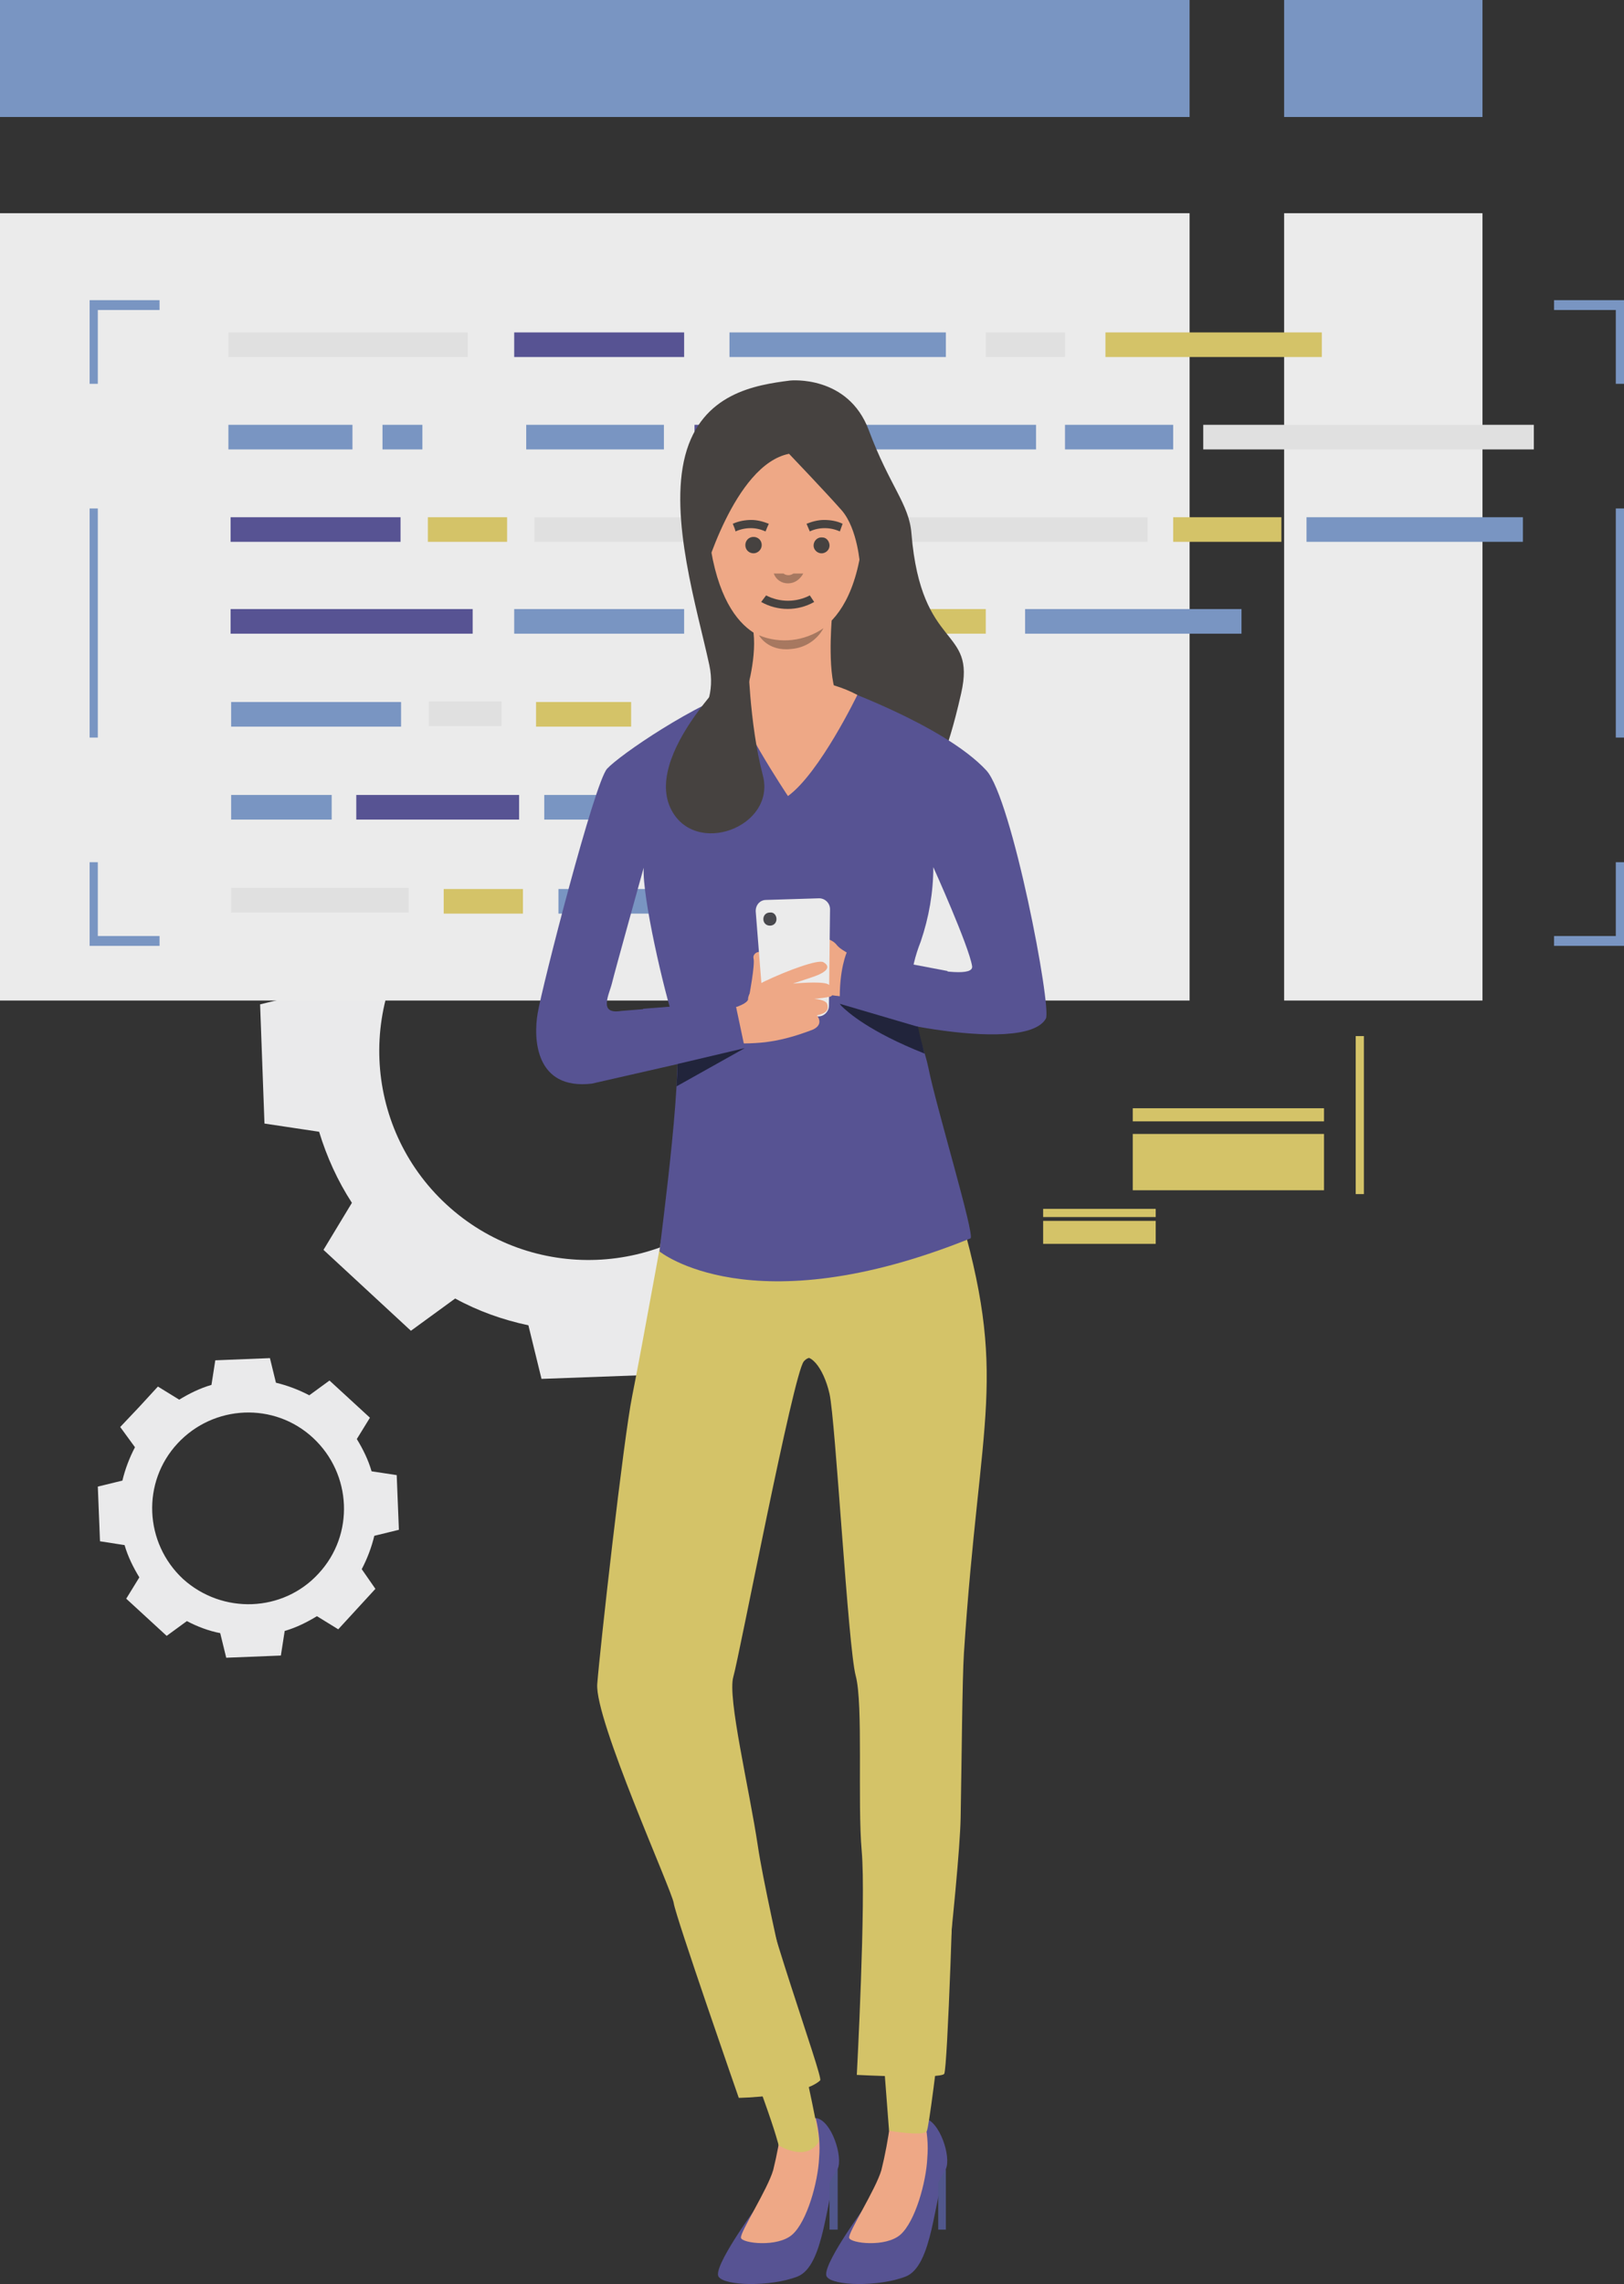<?xml version="1.0" encoding="utf-8"?>
<!-- Generator: Adobe Illustrator 24.2.3, SVG Export Plug-In . SVG Version: 6.00 Build 0)  -->
<svg version="1.1" id="Capa_1" xmlns="http://www.w3.org/2000/svg" xmlns:xlink="http://www.w3.org/1999/xlink" x="0px" y="0px"
	 viewBox="0 0 297.2 417.8" style="enable-background:new 0 0 297.2 417.8;" xml:space="preserve">
<rect x="0" y="0" width="297.2" height="417.8" fill="#333333" stroke="none"/>
<style type="text/css">
	.st0{fill:#EAEAEB;}
	.st1{fill:#7995C2;}
	.st2{fill:#EBEBEB;}
	.st3{fill:#E0E0E0;}
	.st4{fill:#575393;}
	.st5{fill:#D4C368;}
	.st6{fill:#464240;}
	.st7{fill:#EEA886;}
	.st8{fill:#51578C;}
	.st9{fill:#21243B;}
	.st10{fill:#A77860;}
	.st11{fill:#48484D;}
</style>
<path class="st0" d="M152.9,216.5c2.3-4.2,3.9-8.7,4.9-13.4l9.8-2.4l-0.4-10.9l-0.4-10.9l-9.9-1.6c-1.4-4.6-3.4-9-6-13l5.2-8.6
	l-8-7.4l-8-7.4l-8.1,5.9c-4.2-2.2-8.7-3.9-13.4-4.8l-2.4-9.8l-10.9,0.4L94.4,133l-1.6,10c-4.6,1.4-9,3.4-13,6l-8.6-5.2l-7.4,8
	l-7.4,8l5.9,8.1c-2.3,4.2-3.9,8.7-4.9,13.4l-9.8,2.4l0.4,10.9l0.4,10.9l10,1.5c1.4,4.6,3.4,9,6,13l-5.2,8.6l8,7.4l8,7.4l8.1-5.9
	c4.2,2.3,8.7,3.9,13.4,4.9l2.4,9.8l10.9-0.4l10.9-0.4l1.6-9.9c4.6-1.4,9-3.4,13-6l8.6,5.2l7.4-8l7.4-8L152.9,216.5z M81.7,220.3
	c-15.5-14.3-16.5-38.5-2.1-54.1s38.5-16.5,54.1-2.1c15.5,14.3,16.5,38.5,2.1,54.1c0,0,0,0,0,0C121.4,233.7,97.2,234.6,81.7,220.3z"
	/>
<path class="st0" d="M66.2,287c1-1.9,1.8-4,2.3-6.1l4.5-1.1l-0.2-5l-0.2-5l-4.6-0.7c-0.6-2.1-1.6-4.1-2.7-5.9l2.4-3.9l-3.7-3.4
	l-3.7-3.4l-3.7,2.7c-1.9-1-4-1.8-6.1-2.3l-1.1-4.5l-5,0.2l-5,0.2l-0.7,4.5c-2.1,0.6-4.1,1.6-5.9,2.7l-3.9-2.4l-3.4,3.7L22,261
	l2.7,3.7c-1,1.9-1.8,4-2.3,6.1l-4.5,1.1l0.2,5l0.2,5l4.5,0.7c0.6,2.1,1.6,4.1,2.7,5.9l-2.4,3.9l3.7,3.4l3.7,3.4l3.7-2.7
	c1.9,1,4,1.8,6.1,2.2l1.1,4.5l5-0.2l5-0.2l0.7-4.5c2.1-0.6,4.1-1.6,5.9-2.7l3.9,2.4l3.4-3.7l3.4-3.7L66.2,287z M33.5,288.8
	c-7.1-6.6-7.6-17.7-1-24.8c6.6-7.1,17.7-7.6,24.8-1c7.1,6.6,7.6,17.7,1,24.8c0,0,0,0,0,0C51.8,294.9,40.7,295.3,33.5,288.8z"/>
<rect class="st1" width="217.7" height="21.4"/>
<g>
	<rect y="39" class="st2" width="217.7" height="144"/>
</g>
<rect x="235" class="st1" width="36.3" height="21.4"/>
<rect x="235" y="39" class="st2" width="36.3" height="144"/>
<rect x="41.8" y="60.8" class="st3" width="43.8" height="4.5"/>
<rect x="97.8" y="94.6" class="st3" width="31.6" height="4.5"/>
<rect x="134.3" y="94.6" class="st1" width="21" height="4.5"/>
<rect x="159.4" y="94.6" class="st3" width="50.6" height="4.5"/>
<rect x="42.3" y="162.4" class="st3" width="32.5" height="4.5"/>
<rect x="94.1" y="60.8" class="st4" width="31.1" height="4.5"/>
<rect x="94.1" y="111.4" class="st1" width="31.1" height="4.5"/>
<rect x="78.5" y="128.3" class="st3" width="13.3" height="4.5"/>
<rect x="65.2" y="145.4" class="st4" width="29.8" height="4.5"/>
<rect x="99.6" y="145.4" class="st1" width="41.2" height="4.5"/>
<rect x="42.3" y="128.4" class="st1" width="31.1" height="4.5"/>
<rect x="42.3" y="145.4" class="st1" width="18.4" height="4.5"/>
<rect x="98.1" y="128.4" class="st5" width="17.4" height="4.5"/>
<rect x="42.2" y="94.6" class="st4" width="31.1" height="4.5"/>
<rect x="42.2" y="111.4" class="st4" width="44.3" height="4.5"/>
<rect x="133.5" y="60.8" class="st1" width="39.6" height="4.5"/>
<rect x="239.1" y="94.6" class="st1" width="39.6" height="4.5"/>
<rect x="187.6" y="111.4" class="st1" width="39.6" height="4.5"/>
<rect x="202.3" y="60.8" class="st5" width="39.6" height="4.5"/>
<rect x="157.2" y="111.4" class="st5" width="23.2" height="4.5"/>
<rect x="180.4" y="60.8" class="st3" width="14.5" height="4.5"/>
<rect x="133.5" y="111.4" class="st3" width="14.5" height="4.5"/>
<rect x="41.8" y="77.7" class="st1" width="22.7" height="4.5"/>
<rect x="102.2" y="162.6" class="st1" width="17.9" height="4.5"/>
<rect x="70" y="77.7" class="st1" width="7.3" height="4.5"/>
<rect x="220.2" y="77.7" class="st3" width="60.5" height="4.5"/>
<rect x="194.9" y="77.7" class="st1" width="19.8" height="4.5"/>
<rect x="214.7" y="94.6" class="st5" width="19.8" height="4.5"/>
<rect x="147.5" y="77.7" class="st1" width="42.1" height="4.5"/>
<rect x="127.1" y="77.7" class="st4" width="14.5" height="4.5"/>
<rect x="78.3" y="94.6" class="st5" width="14.5" height="4.5"/>
<rect x="81.2" y="162.6" class="st5" width="14.5" height="4.5"/>
<rect x="96.3" y="77.7" class="st1" width="25.2" height="4.5"/>
<polygon class="st1" points="297.2,173 284.4,173 284.4,171.2 295.7,171.2 295.7,157.7 297.2,157.7 "/>
<polygon class="st1" points="29.2,173 16.4,173 16.4,157.7 17.9,157.7 17.9,171.2 29.2,171.2 "/>
<polygon class="st1" points="17.9,70.2 16.4,70.2 16.4,54.9 29.2,54.9 29.2,56.7 17.9,56.7 "/>
<polygon class="st1" points="297.2,70.2 295.7,70.2 295.7,56.7 284.4,56.7 284.4,54.9 297.2,54.9 "/>
<rect x="295.7" y="93" class="st1" width="1.5" height="41.9"/>
<rect x="16.4" y="93" class="st1" width="1.5" height="41.9"/>
<path class="st6" d="M144.6,69.6c0,0,10.6-1.1,14.4,9.1s7.4,13.5,7.8,18.9c1.8,21.7,11.9,16.8,9.1,29.2s-4.8,14.4-4.8,14.4
	l-24.2-4.7l-24.5,0.1c0,0,9.6-4.8,7.4-15s-7.4-26.9-4.4-38.3S138.3,70.4,144.6,69.6z"/>
<path class="st4" d="M138,404.3c0,0-7.6,10.4-6.5,12.1s9.4,1.9,14.4,0s5.2-14.3,7.4-19.7c1-2.2-1.1-8.8-3.9-9.3
	c-2.1-0.2-4.3,0.2-6.2,1C143.1,388.4,146,396,138,404.3z"/>
<path class="st7" d="M143.1,388.5c-0.4,2.8-0.9,5.6-1.6,8.4c-1,3.5-6.1,11.4-5.9,12.4s6.7,1.8,9.4-0.6s4.7-9.6,4.9-14
	c0.2-2.4,0-4.8-0.6-7.2C149.3,387.4,145.6,385.8,143.1,388.5z"/>
<polygon class="st8" points="153.3,396.7 153.3,407.8 151.8,407.8 151.8,399.2 "/>
<path class="st4" d="M157.8,404.3c0,0-7.6,10.4-6.5,12.1s9.4,1.9,14.4,0s5.2-14.3,7.4-19.7c1-2.2-1.1-8.8-4-9.3
	c-2.1-0.2-4.3,0.2-6.2,1C162.9,388.4,165.9,396,157.8,404.3z"/>
<path class="st7" d="M162.9,388.5c-0.4,2.8-0.9,5.6-1.6,8.4c-1,3.5-6.1,11.4-5.9,12.4s6.7,1.8,9.4-0.6s4.7-9.6,4.9-14
	c0.2-2.4,0-4.8-0.6-7.2C169.2,387.4,165.4,385.8,162.9,388.5z"/>
<polygon class="st8" points="173.1,396.7 173.1,407.8 171.7,407.8 171.7,399.2 "/>
<path class="st5" d="M124,215.8c0,0-5.7,31.6-7.3,39.5c-1.6,7.9-5.9,46.2-6.4,52.7s14.2,37.8,15.1,40c15.3,36.2,17.1,44.4,17.1,44.4
	s5,3.1,7.3-0.6c0.7-1.1-9.4-42.6-11.1-54.1c-1.6-10.7-5.6-27.2-4.5-31s11-55.5,12.9-57.7s4.6,1.2,5.7,6s3.4,46.4,4.8,51.6
	s0.3,23.1,1.1,32.1s4,51,4,51s6.2,1.1,6.9,0.1s6-46.6,6.2-57.3s0.3-25.5,0.6-30.1c2.9-44.3,8.3-50.1-1.2-82
	C152,142.4,124,215.8,124,215.8z"/>
<path class="st5" d="M123,215.8c0,0-5.7,31.6-7.3,39.5c-1.6,7.9-5.9,46.2-6.4,52.7s13.7,37.8,14,40.1s11.9,35.6,11.9,35.6
	s11.7-0.2,14.9-3.2c0.6-0.6-10.8-31.4-12.4-42.9c-1.6-10.7-5.6-27.2-4.5-31s11-55.5,12.9-57.7s4.6,1.2,5.7,6s3.4,46.4,4.8,51.6
	s0.3,23.1,1.1,32.1s-0.9,40.9-0.9,40.9s15.4,0.8,16-0.2s1.8-36.3,1.9-47s0.3-25.5,0.6-30.1c2.9-44.3,8.3-50.1-1.2-82
	C151,142.4,123,215.8,123,215.8z"/>
<path class="st4" d="M177.6,226.5c0.9-0.4-6.3-24.1-7.7-31.2c-1.3-6.4-5.7-12.2-1.4-23.1c1.5-4.4,2.3-9,2.3-13.6
	c0,0,6.5,14.4,7.1,18.1s-22.6-3.1-22.9-2.5c-0.6,1-1.3,7.3-1.3,9.4c0,1.8,33.7,9.8,37.7,2.7c1.1-2-6.2-40.3-10.9-45.4
	c-7.8-8.4-28.1-15.5-28.1-15.5s-5.6-3-15.4,0.1s-23.6,12.6-25.9,15.1s-11.9,39.9-12.7,44.7c-0.8,4.6-0.5,14.1,9.9,12.9l28.1-6.4
	l-1.7-8.6l-21,1.7c-4.3,0.7-2.2-3-1.7-5.1s5.8-21.1,5.8-21.1c-0.3,5.3,3.7,22.6,5.7,28.6s-2.5,38.1-2.8,41.6
	C120.6,228.8,137.4,242.7,177.6,226.5z"/>
<path class="st7" d="M156.9,127.1c0,0-6.9,14.3-12.7,18.5c0,0-10.4-15.6-9.9-19.2C134.4,126.4,145.9,121.3,156.9,127.1z"/>
<path class="st7" d="M157.2,175.3c0,0-3.2-1.3-4.1-2.5s-3.7-1.9-5.8-1.2s-0.9,9.7-0.9,9.7l11.1,1.4L157.2,175.3z"/>
<path class="st7" d="M137.1,182.2c0,0,1.1-5.8,0.8-6.9s1.9-2.2,2.2,0.5s0.5,4.4,0.5,4.4L137.1,182.2z"/>
<path class="st2" d="M141.7,186.2l8.1-0.3c1,0,1.9-0.9,1.9-1.9l0.2-17.7c0-1.1-0.9-2-2-2l-9.7,0.3c-1.1,0-1.9,0.9-1.9,2
	c0,0,0,0.1,0,0.1l1.4,17.7C139.8,185.5,140.7,186.3,141.7,186.2z"/>
<path class="st7" d="M136.9,182.7c0,0-0.1-1.7,3-3.2c4.2-2,9.9-4.1,10.8-3.5c1.4,0.8,0.7,1.8-2,2.7l-3.6,1.2c0,0,5.2-0.5,6.4,0.1
	s1.2,2.1,0.4,2.3c-1,0.2-1.9,0.3-2.9,0.4c0,0,2.2,0.1,2.4,1c0.2,0.7,0.2,1.6-1.9,2c0,0,1.4,1.6-0.7,2.6c-2.6,1-5.2,1.8-7.9,2.2
	c-4,0.7-13.2,0.2-13.2,0.2l3.8-6.3c1.2,0.1,2.4,0,3.5-0.3C137.1,183.3,136.9,182.7,136.9,182.7z"/>
<polygon class="st4" points="134.5,183.2 136.3,191.7 118.4,195.8 117.7,184.5 "/>
<path class="st4" d="M155,174.1c0,0-1.5,3.2-1.3,9.4c0,0,11.1,4.1,19.7,5v-10.9L155,174.1z"/>
<path class="st9" d="M136.3,191.7l-12.5,7c0.1-1.5,0.2-2.9,0.2-4.1L136.3,191.7z"/>
<path class="st9" d="M169.2,192.7c-10.1-4-14.1-7.6-15.2-8.7c-0.2-0.2-0.3-0.4-0.3-0.4l14.3,4.2l0,0
	C168.3,189.4,168.8,191.1,169.2,192.7z"/>
<path class="st7" d="M146,75.5c0,0,14,2,11.9,22.7s-14.4,19-15.2,19s-12.4,0.4-13.4-24.8C129.4,92.4,128.9,73.8,146,75.5z"/>
<path class="st7" d="M152.2,113.5c0,0-0.9,10.7,1.2,14s-1.8,7.6-9.7,6.1s-7.4-6-7.4-6s2.2-6.6,1.6-11.9S152.2,113.5,152.2,113.5z"/>
<path class="st6" d="M144.4,83c0,0,6.6,6.9,9.6,10.3s3.4,10.2,3.4,10.2s5.1-6.2,3-13.5s-7.2-21.4-20-17.1s-13.3,23.5-11.8,33
	C128.6,105.9,134.3,85,144.4,83z"/>
<path class="st10" d="M138.9,116.2c3.9,1.6,8.3,1.1,11.8-1.3c-1.2,2.2-3.4,3.6-5.9,3.8C140.5,119.2,138.9,116.2,138.9,116.2z"/>
<path class="st6" d="M136.9,120c0,0-19.2,17.1-14.2,27.8c4.3,9.1,19.4,3.5,16.9-6S136.9,120,136.9,120z"/>
<path class="st11" d="M142.1,168.1c0,0.7-0.5,1.2-1.2,1.2s-1.2-0.5-1.2-1.2s0.5-1.2,1.2-1.2c0,0,0,0,0,0
	C141.6,166.8,142.1,167.4,142.1,168.1z"/>
<g>
	<rect x="207.3" y="202.7" class="st5" width="35" height="2.4"/>
</g>
<g>
	<rect x="207.3" y="207.4" class="st5" width="35" height="10.3"/>
</g>
<g>
	<rect x="190.9" y="221.1" class="st5" width="20.6" height="1.5"/>
</g>
<g>
	<rect x="190.9" y="223.3" class="st5" width="20.6" height="4.2"/>
</g>
<g>
	<rect x="248.1" y="189.5" class="st5" width="1.5" height="28.9"/>
</g>
<path class="st6" d="M140.2,108.9c2.5,1.3,5.5,1.3,8,0l0.8,1.2c-3,1.7-6.7,1.7-9.7,0C139.6,109.7,139.9,109.3,140.2,108.9
	L140.2,108.9z"/>
<path class="st6" d="M150.5,101.2c0.8-0.1,1.4-0.8,1.3-1.6c-0.1-0.7-0.6-1.3-1.3-1.3c-0.8-0.1-1.5,0.5-1.6,1.3
	c-0.1,0.8,0.5,1.5,1.3,1.6C150.3,101.2,150.4,101.2,150.5,101.2z"/>
<path class="st6" d="M153.7,97.2c-0.9-0.4-1.8-0.6-2.8-0.6c-0.9,0-1.9,0.2-2.7,0.6c-0.2-0.5-0.4-0.9-0.6-1.4c1-0.4,2.1-0.7,3.2-0.7
	c1.2,0,2.4,0.2,3.4,0.7L153.7,97.2z"/>
<path class="st6" d="M137.9,101.2c-0.8,0-1.5-0.6-1.5-1.5c0-0.8,0.6-1.5,1.5-1.5c0.8,0,1.5,0.6,1.5,1.5c0,0,0,0,0,0
	C139.4,100.5,138.7,101.2,137.9,101.2L137.9,101.2z"/>
<path class="st6" d="M134.1,95.8c1.1-0.5,2.3-0.7,3.4-0.7c1.1,0,2.2,0.3,3.2,0.7c-0.2,0.4-0.4,0.9-0.6,1.4c-0.9-0.4-1.8-0.6-2.7-0.6
	c-1,0-1.9,0.2-2.8,0.6C134.5,96.7,134.3,96.3,134.1,95.8L134.1,95.8z"/>
<path class="st10" d="M144.2,106.7c-1.2,0-2.2-0.7-2.6-1.8h1.8c0.2,0.2,0.6,0.3,0.9,0.3c0.3,0,0.6-0.1,0.9-0.3h1.8
	C146.4,106,145.4,106.7,144.2,106.7z"/>
</svg>
